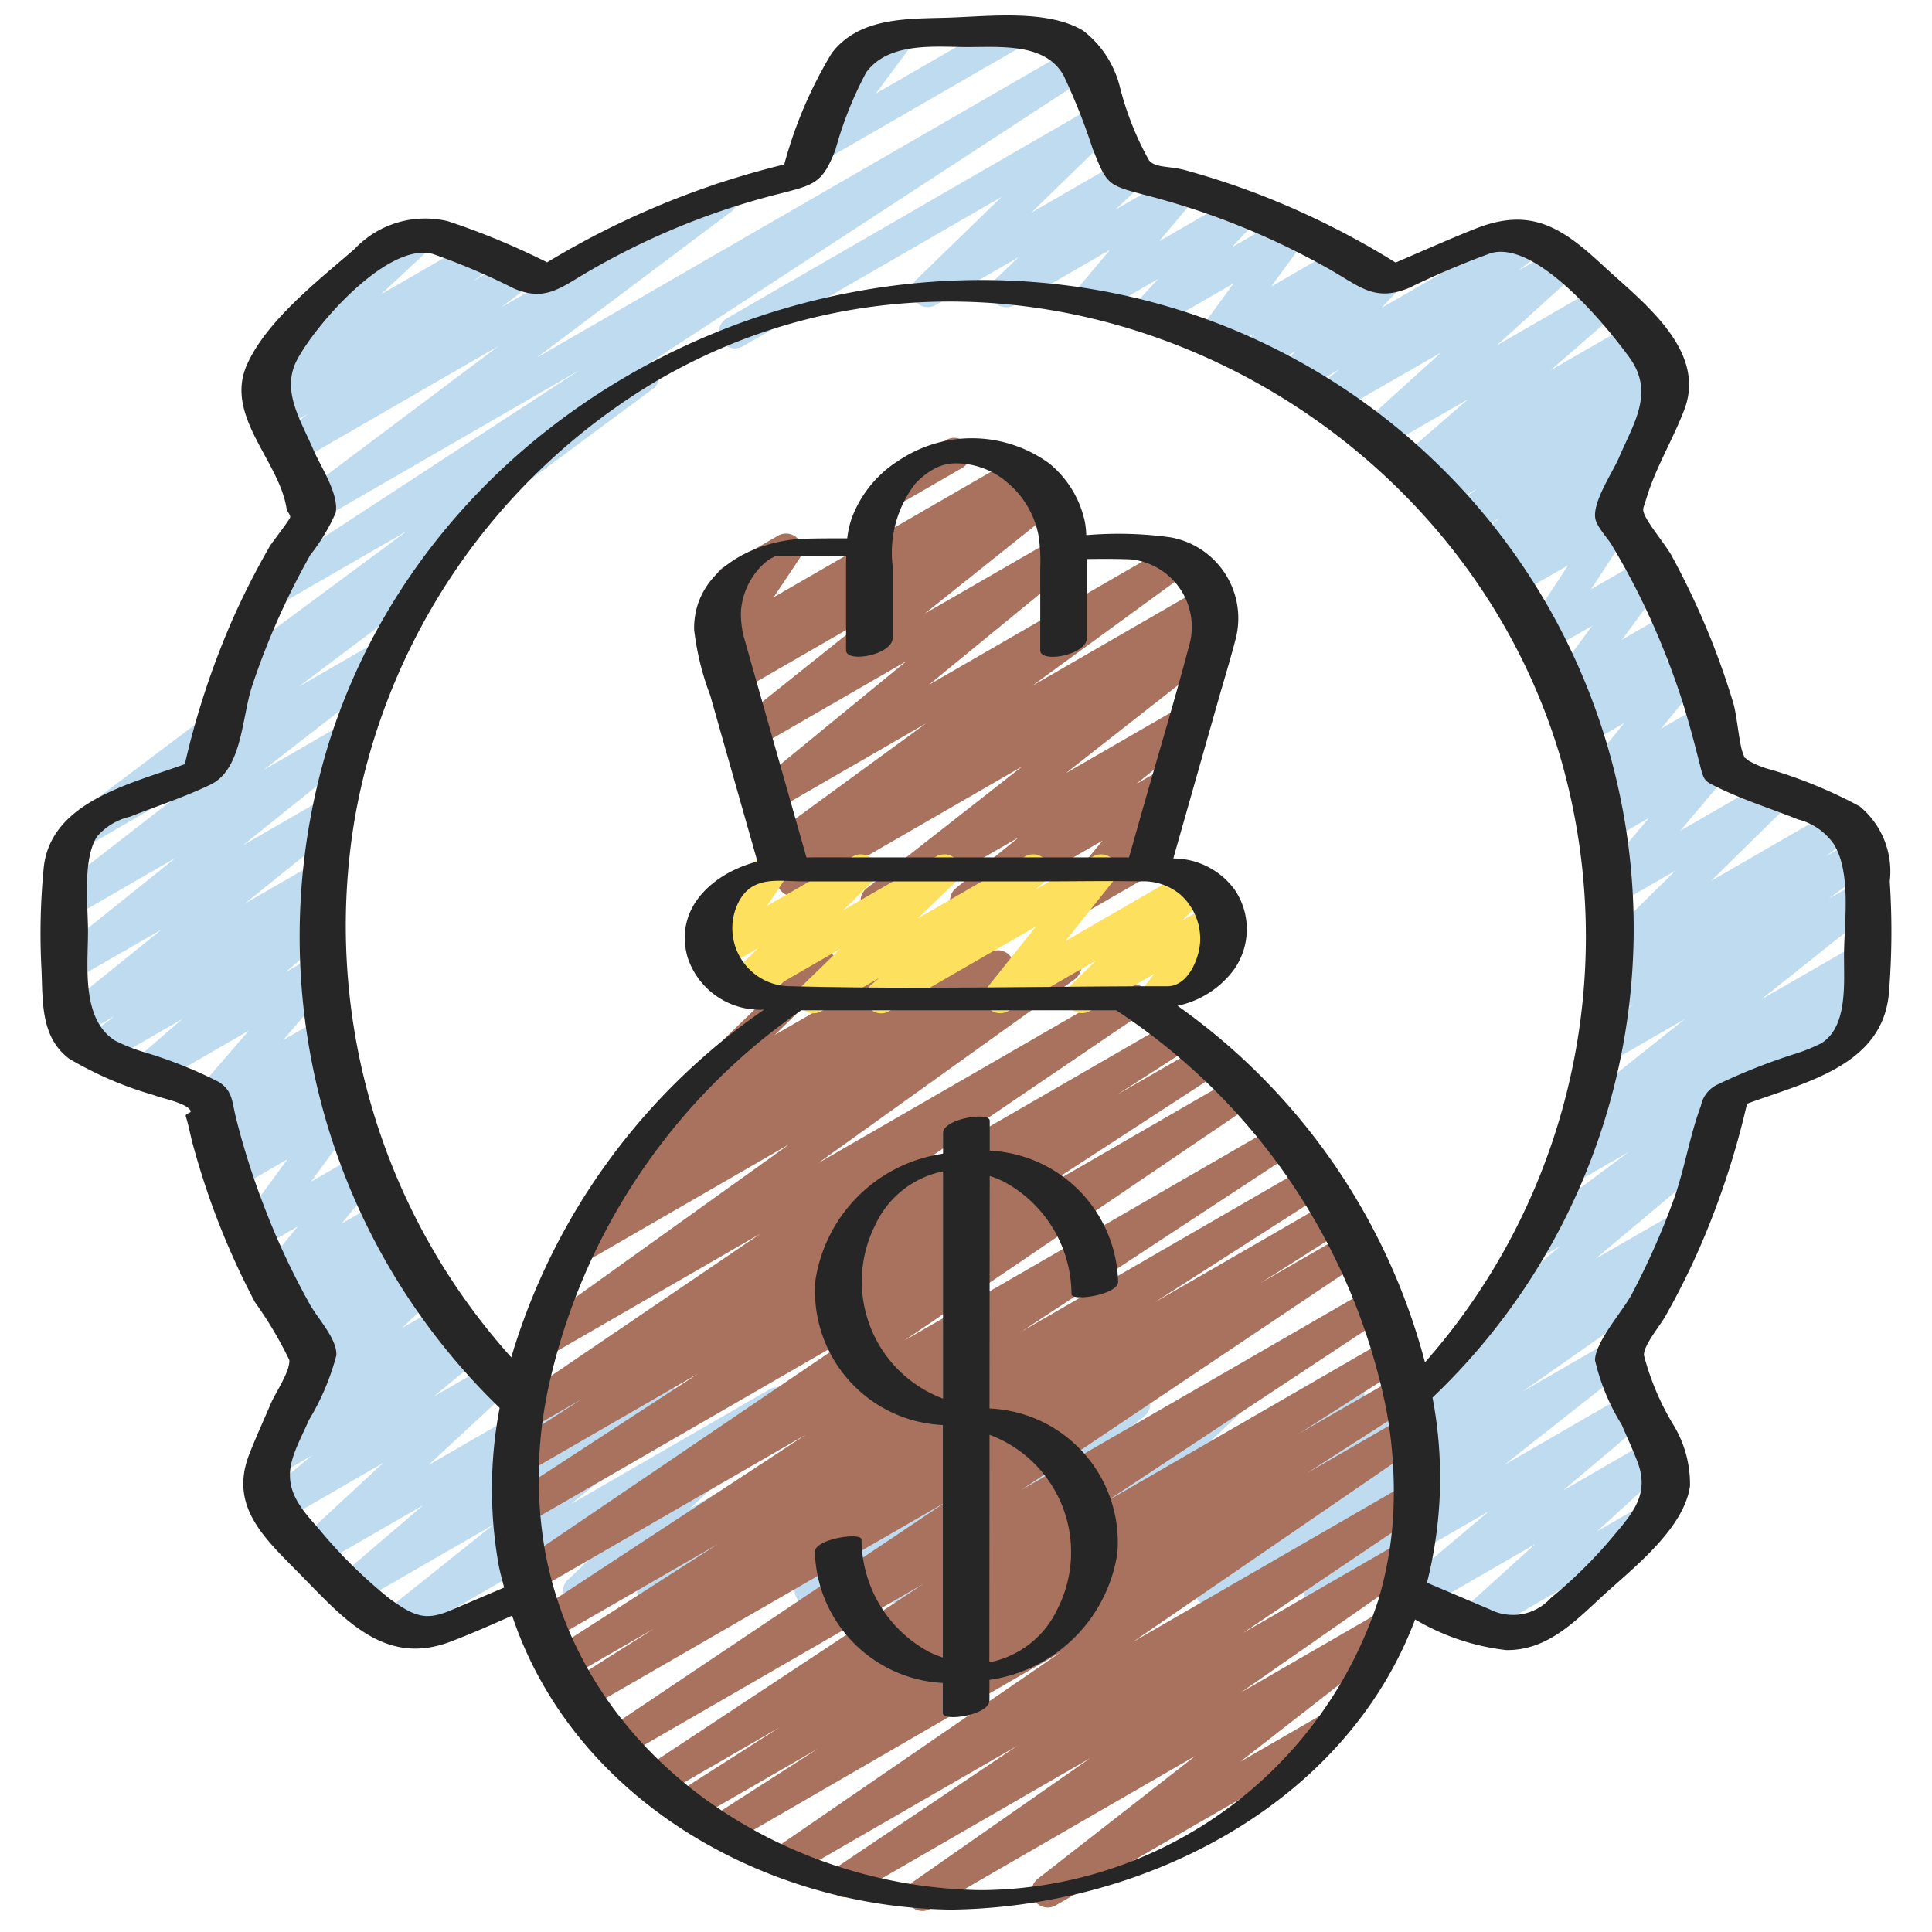 <?xml version="1.0"?>
<svg xmlns="http://www.w3.org/2000/svg" id="Icons" viewBox="0 0 60 60" width="512" height="512"><path d="M44.857,42.874a.5.5,0,0,1-.321-.883l3.929-3.3-.617.356a.5.5,0,0,1-.548-.834l3.282-2.437-1.71.987a.5.5,0,0,1-.539-.841l.861-.61a.512.512,0,0,1-.455-.216.5.5,0,0,1,.1-.673l3.495-2.783-2.36,1.362a.5.5,0,0,1-.55-.833l1.31-.98-.6.348a.5.5,0,0,1-.551-.832l.823-.621-.159.092a.5.5,0,0,1-.6-.789l2.393-2.354L50.2,28.1a.5.5,0,0,1-.632-.755L51.212,25.4l-1.188.686a.5.5,0,0,1-.6-.786l.629-.628-.327.188a.5.5,0,0,1-.637-.749l1.354-1.657-1.147.662a.5.5,0,0,1-.615-.774l.708-.755-.591.341a.5.5,0,0,1-.652-.73l1.3-1.764-1.37.791a.5.5,0,0,1-.667-.708L48.7,17.555l-1.679.968a.5.5,0,0,1-.586-.8l.657-.6-.7.4a.5.5,0,0,1-.568-.819l.74-.607-.934.539a.5.5,0,0,1-.561-.825l.792-.627-.988.57a.5.5,0,0,1-.555-.829l.291-.224-.481.277a.5.5,0,0,1-.577-.81L45.591,12.4l-2.672,1.542a.5.5,0,0,1-.586-.8l2.429-2.2-3.3,1.9a.5.5,0,0,1-.558-.827l.71-.554-1.232.711a.5.5,0,0,1-.611-.779l.472-.495-1.034.6a.5.5,0,0,1-.606-.783l.348-.356-1.03.595a.5.5,0,0,1-.653-.727L38.312,8.8l-2.451,1.415a.5.5,0,0,1-.616-.774l.729-.781L34.051,9.77a.5.5,0,0,1-.634-.754l1.054-1.257L31.5,9.474a.5.5,0,0,1-.595-.795l.728-.692L29.067,9.468a.5.5,0,0,1-.6-.791L31.1,6.118l-8.01,4.624a.5.5,0,1,1-.5-.865L34.061,3.252a.5.5,0,0,1,.6.791L32.032,6.6,34.78,5.016a.5.5,0,0,1,.595.8l-.728.691,1.772-1.023a.5.5,0,0,1,.634.754L36,7.491l2.369-1.367a.5.5,0,0,1,.616.773l-.728.781,1.612-.93a.5.5,0,0,1,.653.728L39.477,8.9l2.149-1.24a.5.5,0,0,1,.606.783l-.348.355.878-.506a.5.5,0,0,1,.611.778l-.472.494,4.416-2.549a.5.5,0,0,1,.558.827l-.716.558,1.163-.671a.5.5,0,0,1,.586.8l-2.429,2.2,3.135-1.809a.5.5,0,0,1,.577.81L48.154,11.5l2.5-1.441a.5.5,0,0,1,.555.83l-.289.222.349-.2a.5.5,0,0,1,.56.824l-.792.628.3-.174a.5.5,0,0,1,.567.82l-1.051.863h0a.5.5,0,0,1,.336.87l-.9.817a.5.5,0,0,1,.412.775L49.411,18.3l1.611-.93a.5.5,0,0,1,.653.73l-1.3,1.763,1.439-.83a.5.5,0,0,1,.615.775l-.709.756.59-.34a.5.5,0,0,1,.636.749L51.59,22.625l1.258-.726a.5.5,0,0,1,.6.787l-.627.627.368-.213a.5.5,0,0,1,.632.754L52.183,25.8l2.751-1.588a.5.5,0,0,1,.6.789l-2.392,2.355,3.82-2.206a.5.5,0,0,1,.551.832l-.82.619.86-.5a.5.5,0,0,1,.55.833l-1.315.982.85-.49a.5.5,0,0,1,.561.824L54.7,31.035l2.952-1.7a.5.5,0,0,1,.539.841l-.51.361a.5.5,0,0,1,.463.873l-4.775,3.546a.491.491,0,0,1,.2.166.5.5,0,0,1-.088.67l-3.93,3.3,2.435-1.405a.5.5,0,1,1,.5.865l-7.38,4.26A.491.491,0,0,1,44.857,42.874Z" fill="#bfdbf0"/><path d="M25.353,5.048a.5.5,0,0,1-.4-.8L26.275,2.47A.5.5,0,0,1,26,2.243a.5.5,0,0,1,.183-.682L27.625.725a.494.494,0,0,1,.623.1.5.5,0,0,1,.028.631L27.2,2.905,31.044.685a.5.5,0,1,1,.5.865L25.6,4.98A.5.5,0,0,1,25.353,5.048Z" fill="#bfdbf0"/><path d="M12.23,50.962a.5.5,0,0,1-.312-.891l3.411-2.724-4.2,2.424a.5.5,0,0,1-.575-.813l2.588-2.212-3.2,1.845a.5.5,0,0,1-.59-.8L11.9,45.432,8.8,47.225a.5.5,0,0,1-.569-.819L9.69,45.2l-1.016.587a.5.5,0,0,1-.561-.824l.867-.688a.492.492,0,0,1-.3-.191.5.5,0,0,1,.055-.661L9.842,42.37a.5.5,0,0,1-.521-.817l.554-.59-.536.308a.5.5,0,0,1-.612-.777l.532-.558-.511.293a.5.5,0,0,1-.631-.108.5.5,0,0,1-.007-.641l1.136-1.39L8.1,38.752a.5.5,0,0,1-.654-.729L8.928,36,7.38,36.9a.5.5,0,0,1-.595-.8l.3-.283-.009.005a.5.5,0,0,1-.6-.789l.59-.582-.329.19a.5.5,0,0,1-.629-.76l1.618-1.873-2.911,1.68a.5.5,0,0,1-.578-.81l1.428-1.234-2.392,1.38a.5.5,0,0,1-.553-.83l.84-.64-1.014.585a.5.5,0,0,1-.563-.822l3.037-2.451L2.354,30.4a.5.5,0,0,1-.562-.823l3.671-2.941L2.354,28.432A.5.5,0,0,1,1.8,27.6l4.044-3.139L2.714,26.271a.5.5,0,0,1-.551-.833l5.1-3.843a.519.519,0,0,1-.421-.226.5.5,0,0,1,.12-.676l5.672-4.2L8.662,18.785a.5.5,0,0,1-.523-.851L18,11.493,9.973,16.129a.5.5,0,0,1-.55-.832l6.06-4.55L9.22,14.363a.5.5,0,0,1-.553-.831l.895-.679-.792.457a.5.5,0,0,1-.556-.829l.5-.387-.153.088a.5.5,0,0,1-.591-.8l2.8-2.614a.477.477,0,0,1-.066-.089A.5.5,0,0,1,10.885,8l1.9-1.1a.5.5,0,0,1,.592.8L11.841,9.135l2.807-1.62a.5.5,0,0,1,.556.828l-.5.385,1.2-.69a.5.5,0,0,1,.553.831l-.9.68,6.617-3.82a.5.5,0,0,1,.55.833l-6.059,4.547L33.286,1.515a.5.5,0,0,1,.524.851L20.224,11.237a.5.5,0,0,1,.054.838l-6.532,4.838a.5.5,0,0,1,.207.891L9.287,21.32l2.39-1.379a.5.5,0,0,1,.556.828L8.187,23.91l2.46-1.42a.5.5,0,0,1,.563.823L7.54,26.254l2.542-1.467a.5.5,0,0,1,.564.821L7.608,28.06l2.227-1.286a.5.5,0,0,1,.553.83l-.841.642.178-.1a.5.5,0,0,1,.577.81L8.875,30.188l.907-.524a.5.5,0,0,1,.629.76L8.793,32.3l1.154-.666a.5.5,0,0,1,.6.789L9.959,33l.248-.143a.5.5,0,0,1,.595.8l-.3.285a.5.5,0,0,1,.636.738L9.658,36.7l1.45-.838a.5.5,0,0,1,.638.749L10.61,38l1.149-.663a.5.5,0,0,1,.612.777l-.533.561.459-.265a.5.5,0,0,1,.615.775l-.553.588.6-.344a.5.5,0,0,1,.6.795l-1.074,1.02,1.207-.7a.5.5,0,0,1,.56.824l-.192.153.3-.174a.5.5,0,0,1,.569.818l-1.461,1.207,1.8-1.037a.5.5,0,0,1,.59.8L13.305,45.5l4.038-2.331a.5.5,0,0,1,.575.813L15.33,46.191l5.243-3.027a.5.5,0,0,1,.563.823l-3.412,2.726,6.151-3.551a.5.5,0,0,1,.595.8l-3.041,2.891,6.389-3.689a.5.5,0,0,1,.548.834l-.854.636,2.549-1.472a.5.5,0,0,1,.559.825l-1.937,1.531,4.085-2.358a.5.5,0,0,1,.546.835l-.738.546,2.4-1.383a.5.5,0,0,1,.564.822L33.3,45.784l4.561-2.633a.5.5,0,0,1,.592.8l-3.023,2.83,6.289-3.631a.5.5,0,0,1,.559.826L40.345,45.5l11.041-6.374a.5.5,0,0,1,.537.842l-4.651,3.256,2.7-1.56a.5.5,0,0,1,.559.825l-3.807,3,3.888-2.244a.5.5,0,0,1,.572.814l-2.643,2.23,2.7-1.561a.5.5,0,0,1,.585.8L49.606,47.55l1.276-.736a.5.5,0,0,1,.5.866l-5.349,3.088a.5.5,0,0,1-.585-.8l2.226-2.014-3.51,2.027a.5.5,0,0,1-.572-.815l2.644-2.23-5.007,2.89a.5.5,0,0,1-.56-.825l3.808-3-6.629,3.826a.5.5,0,0,1-.537-.842l4.651-3.256-7.1,4.1A.5.5,0,0,1,34.3,49l1.934-1.526-4.072,2.35a.5.5,0,0,1-.592-.8l3.024-2.83-6.284,3.627A.5.5,0,0,1,27.749,49l2.231-1.809-4.554,2.63a.5.5,0,0,1-.547-.835l.744-.549-2.4,1.383a.5.5,0,0,1-.56-.825L24.6,47.465l-4.078,2.353a.5.5,0,0,1-.547-.834l.86-.639-2.552,1.472a.5.5,0,0,1-.6-.8l3.041-2.889L12.48,50.9A.5.5,0,0,1,12.23,50.962Z" fill="#bfdbf0"/><path d="M27.682,15.726a.5.5,0,0,1-.25-.933l1.934-1.117a.5.5,0,1,1,.5.865l-1.934,1.117A.5.5,0,0,1,27.682,15.726Z" fill="#a9725e"/><path d="M27.225,28.48a.5.5,0,0,1-.309-.893L31.75,23.8l-6.882,3.972a.5.5,0,0,1-.527-.848l.147-.1-.009,0a.5.5,0,0,1-.544-.836l4.824-3.523-4.74,2.736a.5.5,0,0,1-.567-.819l4.7-3.851-4.695,2.71a.5.5,0,0,1-.562-.823l4.07-3.249-4.008,2.313a.5.5,0,0,1-.538-.841l.175-.124a.5.5,0,0,1-.536-.127.5.5,0,0,1-.051-.62l.826-1.236a.5.5,0,0,1-.364-.92l1.693-.977a.5.5,0,0,1,.666.71l-.8,1.2,7.485-4.32a.5.5,0,0,1,.538.84l-.1.075.277-.16a.5.5,0,0,1,.561.824L28.72,19.056,32.978,16.6a.5.5,0,0,1,.566.819l-4.7,3.851,7.493-4.326a.5.5,0,0,1,.545.836L32.054,21.3l5.283-3.05a.5.5,0,0,1,.527.849l-.366.244a.5.5,0,0,1,.438.877L33.1,24.012l3.583-2.069a.5.5,0,0,1,.564.822l-1.955,1.579.849-.49a.5.5,0,0,1,.635.751L35.5,26.154a.5.5,0,0,1,.487.873L33.6,28.405a.5.5,0,0,1-.636-.751l1.279-1.55-3.993,2.3a.5.5,0,0,1-.564-.821l1.955-1.579-4.166,2.4A.494.494,0,0,1,27.225,28.48Z" fill="#a9725e"/><path d="M28.649,59.347a.5.5,0,0,1-.286-.91L33.858,54.6l-7.376,4.258a.5.5,0,0,1-.529-.847l5.638-3.793-7,4.039a.5.5,0,0,1-.533-.845l8.882-6.1L22.591,57.3a.5.5,0,0,1-.52-.854L25.4,54.307l-3.857,2.226a.5.5,0,0,1-.52-.853l3.194-2.04-3.7,2.138a.5.5,0,0,1-.526-.849l8.7-5.749-9.317,5.378a.5.5,0,0,1-.528-.848l10.52-7.059L18.248,53.065a.5.5,0,0,1-.518-.855l2.581-1.632-2.65,1.529a.5.5,0,0,1-.519-.853l5.175-3.317-5.166,2.982a.5.5,0,0,1-.524-.851l8.4-5.514-8.4,4.849a.5.5,0,0,1-.53-.846l10.759-7.3L16.362,47.316a.5.5,0,0,1-.522-.851l5.847-3.808L16.363,45.73a.5.5,0,0,1-.519-.853l2.222-1.424-1.566.9a.5.5,0,0,1-.531-.845l7.655-5.2-6.539,3.775a.5.5,0,0,1-.541-.839l7.971-5.711L18.3,39.122a.5.5,0,0,1-.528-.848l1.37-.919h0a.5.5,0,0,1-.29-.907L20.737,35.1a.5.5,0,0,1-.293-.857l4.035-3.9a.5.5,0,0,1,.25-.434l.548-.316a.5.5,0,0,1,.6.792l-1.813,1.753,4.421-2.553a.5.5,0,0,1,.54.84l-1.058.754,2.771-1.6a.5.5,0,0,1,.529.848l-.56.376,2.128-1.229a.5.5,0,0,1,.541.839l-7.969,5.71,9.531-5.5a.5.5,0,0,1,.531.846l-7.657,5.2,8.6-4.963a.5.5,0,0,1,.52.853L34.7,33.991l2.65-1.529a.5.5,0,0,1,.522.851l-5.841,3.8,6.287-3.63a.5.5,0,0,1,.531.847l-10.761,7.3,11.52-6.652a.5.5,0,0,1,.525.851l-8.4,5.517,8.78-5.069a.5.5,0,0,1,.519.854l-5.167,3.311,5.344-3.085a.5.5,0,0,1,.518.856l-2.586,1.636,2.571-1.485a.5.5,0,0,1,.528.848L31.715,46.274,42.52,40.037a.5.5,0,0,1,.525.85l-8.694,5.746,8.67-5.006a.5.5,0,0,1,.52.853l-3.2,2.043,3.039-1.753a.5.5,0,0,1,.519.853L40.58,45.755l2.963-1.711a.5.5,0,0,1,.533.845l-8.889,6.1,8.505-4.91a.5.5,0,0,1,.53.848L38.6,50.715l4.9-2.827a.5.5,0,0,1,.536.842l-5.5,3.833,4.326-2.5a.5.5,0,0,1,.558.828L38.52,54.711l2.551-1.473a.5.5,0,0,1,.5.866L32.79,59.173a.5.5,0,0,1-.558-.827l4.893-3.816L28.9,59.279A.493.493,0,0,1,28.649,59.347Z" fill="#a9725e"/><path d="M27.368,31.471a.5.5,0,0,1-.32-.884l.262-.218L25.517,31.4a.5.5,0,0,1-.6-.791l1.17-1.135-2.846,1.642a.5.5,0,0,1-.6-.79l.9-.879-1.088.628a.5.5,0,0,1-.665-.711l.6-.888a.487.487,0,0,1-.494-.246.5.5,0,0,1,.182-.682l1.627-.94a.5.5,0,0,1,.665.711l-.545.813L26.484,26.6a.5.5,0,0,1,.6.79l-.9.879L29.076,26.6a.5.5,0,0,1,.649.131.5.5,0,0,1-.05.66L28.5,28.524l3.34-1.927a.5.5,0,0,1,.57.816l-.262.218L33.945,26.6a.5.5,0,0,1,.642.744l-1.5,1.881,3.808-2.2a.5.5,0,0,1,.6.789l-.792.782.881-.508a.5.5,0,0,1,.643.741l-.474.607a.491.491,0,0,1,.393.248.5.5,0,0,1-.182.682l-1.8,1.039a.5.5,0,0,1-.644-.741l.33-.421L33.843,31.4a.5.5,0,0,1-.6-.788l.79-.78L31.312,31.4a.5.5,0,0,1-.641-.744l1.5-1.882L27.618,31.4A.493.493,0,0,1,27.368,31.471Z" fill="#fde05e"/><path d="M57.755,25.042a14.541,14.541,0,0,0-2.739-1.134,2.8,2.8,0,0,1-.7-.278c-.245-.2-.1-.033-.178-.208-.128-.3-.188-1.189-.314-1.605q-.287-.95-.651-1.873a24.715,24.715,0,0,0-1.252-2.674c-.192-.355-.764-1.023-.867-1.335-.05-.15-.015-.147.068-.428.281-.96.835-1.857,1.19-2.794.7-1.858-1.327-3.351-2.539-4.476C48.5,7.054,47.535,6.424,45.826,7.1c-.835.332-1.658.7-2.484,1.054a25.286,25.286,0,0,0-4.048-2.041,24.622,24.622,0,0,0-2.511-.835c-.462-.125-.9-.059-1.1-.3a9.38,9.38,0,0,1-.9-2.262A3.179,3.179,0,0,0,33.637.951c-1.139-.682-3-.432-4.272-.4-1.253.035-2.695,0-3.535,1.1a13.454,13.454,0,0,0-1.475,3.457,26.119,26.119,0,0,0-7.364,3.039,22.976,22.976,0,0,0-3.08-1.277,3.017,3.017,0,0,0-2.9.863C9.9,8.7,8.26,9.969,7.661,11.347,6.974,12.928,8.683,14.326,8.9,15.8c.011.071.121.188.112.263s-.58.808-.627.89A24.113,24.113,0,0,0,7.2,19.287a25.3,25.3,0,0,0-1.46,4.445C4.035,24.347,1.6,24.9,1.361,26.916a21.088,21.088,0,0,0-.07,3.238c.037,1-.014,2.065.854,2.723a11.217,11.217,0,0,0,2.628,1.131c.274.109.925.224,1.118.445.124.142-.163.09-.118.228.089.277.14.58.217.863q.261.96.6,1.9a24.091,24.091,0,0,0,1.327,2.995,12.04,12.04,0,0,1,1.069,1.8c.023.356-.435,1.021-.573,1.345-.222.522-.46,1.039-.667,1.566-.653,1.659.5,2.645,1.616,3.784,1.33,1.356,2.591,2.816,4.609,2.056.653-.246,1.294-.531,1.934-.815,1.885,5.647,7.747,9.054,13.616,9.13h.027c5.971-.076,12.226-3.245,14.4-9.011a7.15,7.15,0,0,0,2.831.951c1.233.013,2.072-.827,2.919-1.614.947-.88,2.586-2.112,2.786-3.477a3.531,3.531,0,0,0-.492-1.865,8.135,8.135,0,0,1-.938-2.2c-.007-.323.475-.874.672-1.225a23.366,23.366,0,0,0,1.07-2.142,25.475,25.475,0,0,0,1.46-4.446c1.847-.675,4.2-1.186,4.405-3.423a23.612,23.612,0,0,0,.027-3.478A2.624,2.624,0,0,0,57.755,25.042ZM36.569,31.235a2.937,2.937,0,0,0,1.77-1.147,2.18,2.18,0,0,0,.007-2.455,2.368,2.368,0,0,0-1.908-.973q.691-2.431,1.382-4.863c.182-.643.38-1.283.548-1.929a2.554,2.554,0,0,0-2.012-3.18,11.8,11.8,0,0,0-2.621-.069,2.964,2.964,0,0,0-.038-.388,3.2,3.2,0,0,0-1.111-1.838,4.079,4.079,0,0,0-4.66-.1,3.611,3.611,0,0,0-1.463,1.767,2.825,2.825,0,0,0-.151.658c-.459,0-.918,0-1.375.014-1.584.067-3.412,1.026-3.38,2.822a8.487,8.487,0,0,0,.5,2.042l.951,3.349.515,1.811c-1.357.347-2.6,1.429-2.171,2.97a2.365,2.365,0,0,0,2.379,1.628,20.023,20.023,0,0,0-7.853,10.8,20.05,20.05,0,0,1-4.863-16.719A19.787,19.787,0,0,1,20.427,11.81c10.747-6.253,24.676.142,28.058,11.8a19.989,19.989,0,0,1-4.231,18.7A19.7,19.7,0,0,0,36.569,31.235Zm-12.011-.607a1.8,1.8,0,0,1-1.581-2.687c.443-.751,1.223-.569,1.969-.569h7.46c1,0,2.007-.02,3.01,0a1.789,1.789,0,0,1,1.248.415,1.848,1.848,0,0,1,.607,1.47c-.032.52-.368,1.338-.979,1.371C32.385,30.628,28.464,30.73,24.558,30.628Zm-.5-13.347c.04,0,.091-.009.112-.008.085,0,.171,0,.256,0h1.856c0,.054-.007.106-.007.16v2.761c0,.408,1.448.149,1.448-.388V17.584a3.5,3.5,0,0,1,.7-2.56,2.3,2.3,0,0,1,.62-.48,1.41,1.41,0,0,1,.6-.154A2.442,2.442,0,0,1,31.3,15a2.825,2.825,0,0,1,.958,1.662,5.588,5.588,0,0,1,.048.993v2.542c0,.408,1.449.149,1.449-.388V17.361c.455-.006.911-.008,1.364.01a2.11,2.11,0,0,1,1.8,2.719c-.446,1.684-.953,3.354-1.429,5.03l-.428,1.508H26.9c-.618,0-1.237-.006-1.855,0L23.8,22.244c-.217-.766-.437-1.531-.652-2.3a2.847,2.847,0,0,1-.136-.979,2.212,2.212,0,0,1,.345-1.022,2.06,2.06,0,0,1,.344-.417,1.5,1.5,0,0,1,.2-.16C23.914,17.355,24.011,17.309,24.059,17.281ZM30.476,58.7c-6.235-.075-12.353-4.136-13.544-10.5a13.271,13.271,0,0,1,.033-4.776.12.12,0,0,0,.009-.061,19.239,19.239,0,0,1,7.909-11.988h9.782a19.412,19.412,0,0,1,8.362,12.267.058.058,0,0,0,.01.046,13.9,13.9,0,0,1,.22,3.531,11.568,11.568,0,0,1-.4,2.291.213.213,0,0,0-.038.138A13.051,13.051,0,0,1,30.476,58.7ZM56.56,32.4a5.492,5.492,0,0,1-.873.347,18.683,18.683,0,0,0-2.34.93.929.929,0,0,0-.524.665c-.358.958-.511,2.008-.868,2.977a23.449,23.449,0,0,1-1.28,2.876c-.279.527-1.13,1.468-1.141,2.048a6.651,6.651,0,0,0,.832,2.008c.159.374.333.747.48,1.127.35.911-.013,1.473-.649,2.214a14.511,14.511,0,0,1-2.036,2.036,1.583,1.583,0,0,1-1.9.35l-1.945-.826a13.242,13.242,0,0,0,.172-5.749,20.117,20.117,0,0,0-4.966-32.611C28.5,5.322,14.26,11,10.323,22.729a20.359,20.359,0,0,0,5.194,20.994,13.45,13.45,0,0,0-.034,4.862c.046.245.113.48.173.718l-1.643.7c-.779.333-1.122.218-1.917-.357A15.068,15.068,0,0,1,9.88,47.454c-.607-.678-1.077-1.247-.787-2.18.124-.4.336-.789.5-1.172a7.61,7.61,0,0,0,.853-2.008c.025-.515-.567-1.128-.82-1.58A23.219,23.219,0,0,1,8.2,37.462a23.563,23.563,0,0,1-.869-2.736c-.134-.534-.1-.846-.541-1.128a13.7,13.7,0,0,0-2.339-.93,5.743,5.743,0,0,1-.863-.343c-1.071-.656-.855-2.334-.855-3.4,0-.809-.176-2.242.283-2.949a1.931,1.931,0,0,1,1.017-.611c.829-.329,1.7-.609,2.507-1,.986-.477.969-2.1,1.291-3.065a23.038,23.038,0,0,1,1.2-2.918c.193-.39.395-.774.609-1.153a6.008,6.008,0,0,0,.784-1.3c.11-.591-.465-1.429-.694-1.967-.4-.936-1.02-1.851-.487-2.82.646-1.174,2.832-3.622,4.194-3.256a20.624,20.624,0,0,1,2.532,1.078c.963.406,1.427-.02,2.307-.533A22.838,22.838,0,0,1,24.192,6.02c1.132-.285,1.348-.344,1.751-1.359A11.56,11.56,0,0,1,26.9,2.25c.678-.931,2.061-.8,3.069-.789,1.052.008,2.483-.152,3.062.883a19.172,19.172,0,0,1,.9,2.267c.46,1.157.444,1.134,1.767,1.48a23.387,23.387,0,0,1,5.541,2.243c.992.559,1.444,1.053,2.522.607A25.984,25.984,0,0,1,46.3,7.862c1.385-.4,3.508,2.153,4.292,3.225.808,1.1.143,2.053-.32,3.14-.2.456-.8,1.338-.732,1.857.033.258.38.616.513.839q.417.695.783,1.417a23.823,23.823,0,0,1,1.2,2.816c.3.838.527,1.69.745,2.552.138.549.136.534.554.741.8.394,1.68.668,2.507,1a1.927,1.927,0,0,1,1.1.752c.549.863.343,2.374.327,3.358C57.253,30.441,57.418,31.869,56.56,32.4Z" fill="#262626"/><path d="M30.737,36.52a3.516,3.516,0,0,1,.426.172,3.983,3.983,0,0,1,2.113,3.5c.006.236,1.459.016,1.448-.388a4.191,4.191,0,0,0-3.987-4.069v-.931c0-.287-1.448-.066-1.449.388v.638a4.687,4.687,0,0,0-3.963,3.926,4.157,4.157,0,0,0,3.956,4.5l0,6.675v.545a3.445,3.445,0,0,1-.412-.166,3.981,3.981,0,0,1-2.113-3.5c-.006-.236-1.46-.016-1.449.388a4.191,4.191,0,0,0,3.973,4.068v.932c0,.286,1.448.066,1.448-.388V52.17A4.69,4.69,0,0,0,34.7,48.242a4.158,4.158,0,0,0-3.97-4.5l.006-6.673Zm-3.55,1.513a2.961,2.961,0,0,1,2.1-1.655q0,3.529,0,7.058A3.888,3.888,0,0,1,27.187,38.033Zm5.654,11.934a2.961,2.961,0,0,1-2.116,1.658l.006-7.066A3.888,3.888,0,0,1,32.841,49.967Z" fill="#262626"/></svg>
